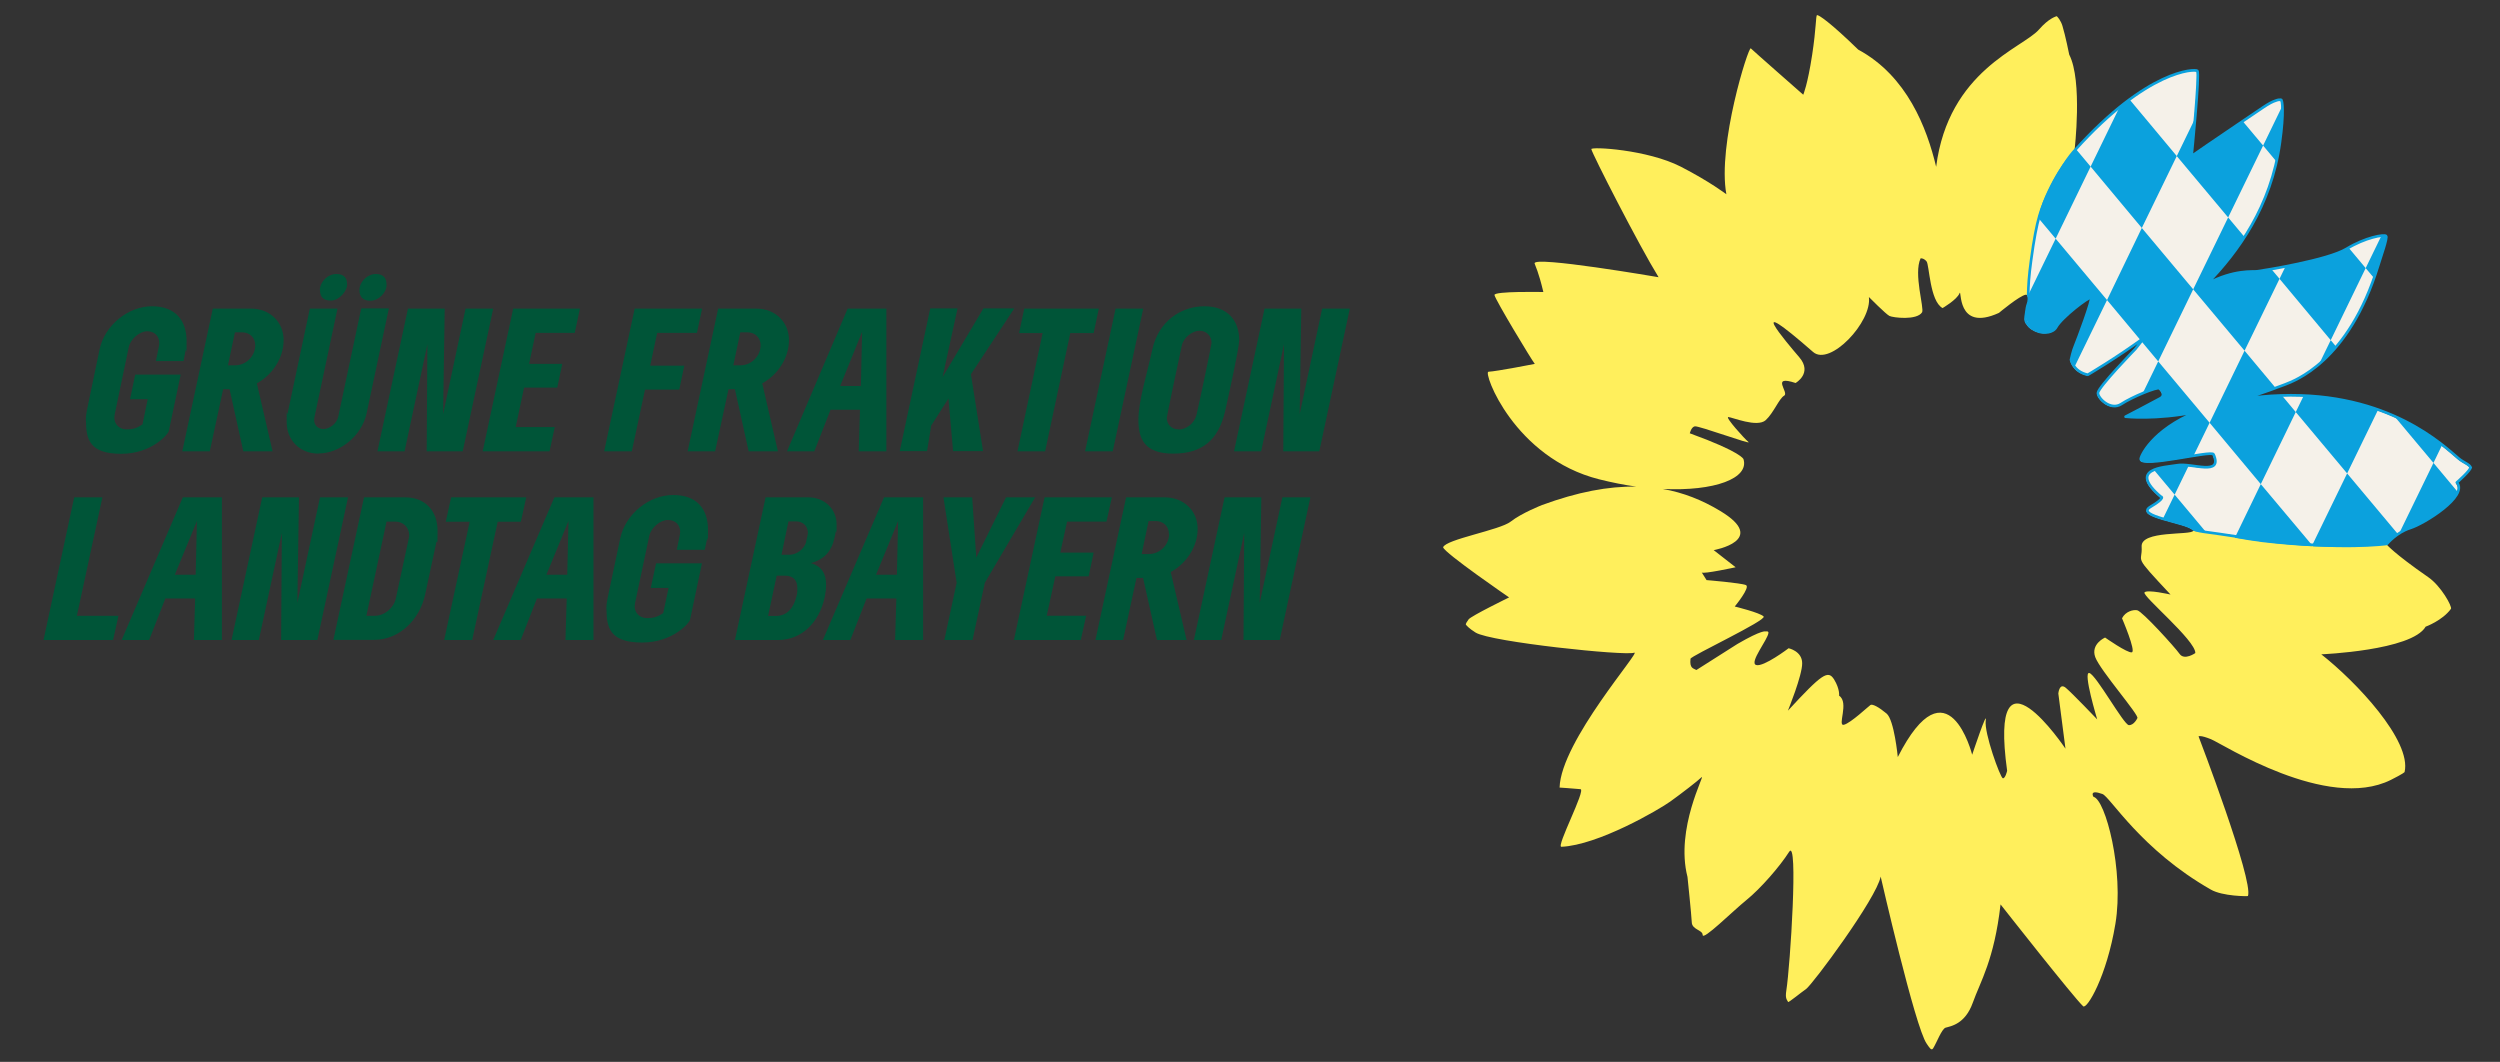 <?xml version="1.0" encoding="UTF-8"?>
<svg xmlns="http://www.w3.org/2000/svg" version="1.1" xmlns:xlink="http://www.w3.org/1999/xlink" viewBox="0 0 1401.5 595.3">
  <rect x="0" y="0" width="1401.5" height="595.3" fill="#333333" stroke="none"/>
  <defs>
    <style>
      .cls-1 {
        fill: #005538;
      }

      .cls-1, .cls-2, .cls-3, .cls-4, .cls-5 {
        stroke-width: 0px;
      }

      .cls-2, .cls-6 {
        fill: none;
      }

      .cls-3 {
        fill: #0ba1dd;
      }

      .cls-4 {
        fill: #ffef5c;
      }

      .cls-7 {
        clip-path: url(#clippath);
      }

      .cls-5 {
        fill: #f5f1e9;
      }

      .cls-6 {
        stroke: #0ba1dd;
        stroke-linejoin: round;
        stroke-width: 1.5px;
      }
    </style>
    <clipPath id="clippath">
      <path class="cls-2" d="M1163.4,84.1s-7.7,6.3-15.4,22.6c-4.4,9.3-5.9,14.9-9.2,39.4-1.2,8.7-1.5,14-1.6,19.1.2.6.2,1.6,0,2.8s-.4,2.2-.6,3.1c-.4,2-.6,3.2-.9,6.5s0,1.7.4,2.9.6,1.3.6,1.3c3,4.3,12.9,7.6,16,1.7s3-3.8,5.3-6c5.6-5.3,13.4-10.9,14.2-10.6,1.2.5-7.7,24.2-8.7,26.5-1.5,3.4-2.5,8.4-2.5,8.4,0,0,1.2,6.6,9.4,8.4,0,0,15.6-9.1,31.9-21-1.7,2.1-3.4,4.2-5.2,6.5,0,0-21,21.6-21,24.7,0,3.1,7.2,10.1,13.1,6.2,5.9-3.9,20.1-9.8,21.4-8.8,1.2,1,3.5,3.9.5,5.6-3,1.7-19.5,10.3-19.5,10.3,0,0,17.1,1.8,40.3-2.9-25,10.2-31.9,25.1-31.7,26.6.4,2.9,12.2,1,22.9-.8,9-1.5,17.3-2.9,17.8-1.9,4.3,8.6-3.5,7.6-11,6.6-3.4-.5-6.8-.9-9.3-.5-7.8,1.3-27.9,1.8-9.3,17.7,0,0,3.3.3-5.7,5.7s20.4,8.6,23.9,12.5c.3.3.8.8.6.8,13.6,2.3,29.5,5.4,38,6.4,45,5.3,69.9,1.2,69.9,1.2,0,0,5.4-6.5,13.1-8.9,7.7-2.4,32.8-17.9,26.1-25.5,0,0,7.7-6.7,7.8-8.7h0c0,0,0-.1,0-.1-.2-1.5-4-2.8-6.5-4.9-8.6-7.2-39.3-37.4-99.7-35.4-7.6.2-14.6,1-21,2,12.9-4.2,19.5-6.7,23.4-8.2,4.7-1.9,35.5-12.4,52.1-66.6,1.4-4.6,5.4-15.8,4.4-16.6-1.2-1-11.6.8-22.1,7.2-10.5,6.4-45.8,12-50,12.6-2.5.4-12.8-1.2-28.3,7,17.5-17.9,36-43.4,40.9-79.1,2.4-17.2,1.4-24.1.6-24.1-1,0-1.6,0-2.9.5-3.9,1.2-7.8,4.4-20.7,13-12.9,8.6-26.5,18.1-26.5,18.1,0,0,4.7-46.7,3.2-47.8-.2-.1-.8-.3-1.8-.3-6.7,0-31.4,5.3-66.9,44.8"/>
    </clipPath>
  </defs>
  <g id="Sonnenblume_geteilt_Sonne_20" data-name="Sonnenblume geteilt Sonne 20">
    <g>
      <path class="cls-4" d="M1337.9,305.2s-25.1,2.4-70.1-2.9c-8.5-1-24.6-3-38.3-4.7,0,0,0,0,0,0-1.4,2.6-29.5-.4-28.9,8.8.6,9.9-5.6,3.6,16.2,26.9,0,0-13.1-3-14.6-1.2-1.5,1.9,28.7,26.9,28.5,34,0,0-6.1,4.3-8.8.5-2.6-3.7-20.9-23.9-23.8-24.5-2.2-.4-6.5.6-8.5,4.5,0,0,8,18.6,5.5,19.1-2.5.5-15-8.3-15-8.3,0,0-8.2,3.6-5.5,11,2.7,7.4,24.9,32.7,23.6,34.2,0,0-1.9,4.1-4.8,3.9-2.9-.3-18.3-28.2-22.1-29.2-3.8-1.1,4.4,26,4.4,26,0,0-13.9-14.6-17.6-17.7-3.7-3.1-4.2,3.2-4.2,3.2l4,30.9s-43.3-64.5-32.7,12.4c0,0-1,4.4-2.4,4.2-1.4-.2-10.6-25.5-9.6-32.4,1.1-6.9-7.6,19.2-7.6,19.2,0,0-13.6-53.9-41.7,1.3,0,0-2-20.9-6.3-24.4-4.3-3.6-7.9-5.5-9-4.8-1.1.7-11,10.1-14.9,11.1-3.9.9,3.1-12.5-2.7-16.3,0,0,.5-3.7-2.8-9.1-3.4-5.4-6.6-3.4-25.9,17.5,0,0,8.1-19.8,8-26.6,0-6.8-7.6-8.4-7.6-8.4,0,0-14.1,10.7-18.2,9.4-4.1-1.3,6.7-14.4,6.9-18.1,0-1.1-1.6-.7-1.6-.7,0,0-1.7-1.2-15.8,7l-23,14.6c-1.7-1-3.9-.8-3.3-6.3.2-1.6,42.9-21.6,41-23.7-1.9-2.1-16.2-5.6-16.2-5.6,0,0,8.9-10.8,6.3-12-2.7-1.2-22.1-2.8-22.1-2.8,0,0-3.4-5.4-2.7-4.3.6,1.1,19-2.9,19-2.9l-12.3-9.6s31.1-5.5,3.6-22c-10.1-6.1-20.7-10.3-32.2-12.3,29.2,1.4,48.6-6,45.3-16.7,0,0-.9-3.9-30.1-14.5,0,0,.8-3.5,2.8-3.9,2-.5,32.3,10.6,30.1,8.8-2.2-1.8-13.3-14.1-11.3-14,2,0,16.2,6.1,21,1.7,4.5-4.2,7.4-12,10.3-13.7,3-1.7-7.9-11.8,6.4-7.1,0,0,9.7-5.5,2.1-14.4-7.7-9-32-37.7,7.7-3,9.5,8.3,33.2-17,31.3-30.8,0,0,9.5,9.6,11.5,10.6,2,1,15.3,2.6,18.3-2,1.4-2.1-4.9-21.7-.8-30.3,0,0,1.7-.2,3.3,1.7,1.6,1.8,1.8,22.3,9,26.2,0,0,8.1-4.7,9.5-8.3,1.4-3.5-2.2,22.1,22.1,11,0,0,11.7-9.8,15.1-10.2.5,0,1.1.5,1.3.9.1-5.1.2-11.4,1.4-20.1,3.3-24.5,5.8-29.5,10.2-38.8,7.8-16.3,14.4-23.1,14.4-23.1,0,0,0,0,0,0,0,0,4.6-38.8-3-53.5,0,0-2.1-10.6-3.8-16.1-.8-2.8-3-5.7-3.4-5.4-.4.3-4,.9-9.8,7.5-9,10.3-50.7,22.9-57.6,76.9-5.2-21.8-16.3-50.9-43.7-65.7-15.5-15.1-22.3-19.7-23.1-19.3-.7.4-.4,7.1-2.7,22.2-2.6,17-5,22.4-5,22.4,0,0-28.7-25.2-29.4-26-1.3-1.3-18.8,54.1-13.7,81.8,0,0-9.1-7-25.6-15.5-18.8-9.6-50.3-11.3-50.1-9.8.4,2.5,26.6,53.8,37.7,71.8,0,0-70.8-12.2-69.5-7.7.4,1.5,2.1,4.2,4.9,16,0,0-27.8-.6-27.4,1.7.4,2.6,21,36.7,22.6,38.6,0,0-21.5,4.2-26,4.4-3.1.2,14.4,48.3,62.1,60.3,7.2,1.8,14.2,3.2,20.9,4.1-15.7-.3-33,3-52.9,10.3,0,0-11.5,4.5-17.6,9.3-6.1,4.8-36.4,9.9-37.9,14.4.7,3.2,37,28.1,37,28.1,0,0-21.3,10.4-22.7,12.3-1,1.4-1.8,2.6-1.5,3,.3.4,1.7,2.1,5.4,4.4,8.5,5.3,84.2,13.2,88.9,11.3,4.7-1.9-41.1,49.6-41.8,75.6,0,0,7.5.5,11.7.9,3.2.3-13.8,32.4-10.7,32.3,20.6-.9,54.7-20.8,61.1-25.4,6.4-4.6,15.2-11.4,17.5-13.6,2.4-2.2-14.9,28.7-7.9,55.9,0,0,2.2,21.1,2.4,25.4.1,4.2,6.1,4.3,6.1,7.1,0,3.5,16.7-13.2,24.6-19.6,7.9-6.4,18.7-18.8,23.9-27,5.2-8.1.6,63.9-1.6,77.8-.7,4.5.3,5,1,6.4.2.5,7.6-5.6,10-7.2,3.5-2.3,39.6-50.9,41.9-63.1,0,0,19.3,84.6,25.8,93.7,1.4,2,2.6,4.2,3.6,2.6,1.9-3,4.8-10.9,7-11.6,2.8-.8,10.9-1.9,15.2-13.9,4.3-12.1,12-23.9,15.6-55.2,0,0,41,52.2,46.3,57.1,2.1,1.9,13.2-16.6,18.1-46.3,4.9-29.7-5.6-69.7-12.3-71.1,0,0-2.8-4.4,5-1.6,4.4,1.6,21.5,31.2,60.8,53.6,6.6,3.8,20.7,3.8,20.8,3.6,3.2-8.8-27.7-89.5-27.7-89.5,0,0,.8-.9,7,1.6,6.2,2.5,65.1,40.6,100.8,22.8,7.2-3.6,7.7-4.4,7.7-4.4,4.1-17.6-27.4-50.9-46.7-66,0,0,50.8-2.1,58.5-15.5,0,0,9.4-3.4,14.2-10,.8-1.2-5.5-12.8-12.8-17.8-19.2-13.3-23.3-18.3-23.3-18.3h0Z"/>
      <path class="cls-4" d="M1229.6,297.2c0,0,0,.1,0,.2,0,0,0-.1,0-.2Z"/>
    </g>
    <polygon class="cls-1" points="1142.8 185.3 1143.6 181.2 1140.5 178 1136.7 177.7 1135.8 178.8 1136.4 181.2 1138.4 183.6 1142.8 185.3"/>
    <polygon class="cls-1" points="1203.8 259 1207.8 256.9 1206.8 253.9 1203.4 253.6 1201.7 254.5 1200.8 256.1 1200.1 257.1 1200.9 258.2 1203.8 259"/>
  </g>
  <g id="Segment_Sand" data-name="Segment Sand">
    <path class="cls-5" d="M1384.5,262.4c-.2-1.5-4-2.8-6.5-4.9-8.6-7.2-39.3-37.4-99.7-35.4-7.6.2-14.6,1-21,2,12.9-4.2,19.5-6.7,23.4-8.2,4.7-1.9,35.5-12.4,52.1-66.6,1.4-4.6,5.4-15.8,4.4-16.6-1.2-1-11.6.8-22.1,7.2-10.5,6.4-45.8,12-50,12.6-2.5.4-12.8-1.2-28.3,7,17.4-17.9,36-43.4,40.9-79.1,2.4-17.1,1.4-24.1.6-24.1-1,0-1.6,0-2.9.5-3.9,1.2-7.8,4.4-20.7,13-12.8,8.6-26.5,18.1-26.5,18.1,0,0,4.7-46.7,3.2-47.8-1.4-1.1-27.9-.8-68.6,44.5,0,0-6.7,6.8-14.4,23.1-4.4,9.3-6.9,14.3-10.2,38.8-1.2,8.7-1.5,14-1.6,19.1.2.6.5,1.6.4,2.7,0,1.8-.9,3.2-1.1,4.8s-.4,2.7-.7,4.8.2,3.1,1,4,0,0,0,0c1.2,2.1,3.9,3.7,6.6,4.5s7.7.7,9.5-2.6c3.2-5.7,18.3-17.1,19.5-16.6,1.2.5-7.7,24.2-8.7,26.5-1.5,3.4-2.5,8.4-2.5,8.4,0,0,1.2,6.6,9.4,8.4,0,0,15.6-9.1,31.9-21-1.7,2-3.4,4.2-5.2,6.5,0,0-21,21.6-21,24.7,0,3.1,7.2,10.1,13.1,6.2,5.9-3.9,20.1-9.8,21.4-8.8,1.2,1,3.5,3.9.5,5.6-3,1.7-19.5,10.3-19.5,10.3,0,0,18.9,1.3,42-3.4-25,10.2-33.7,25.7-33.5,27.2.7,5,39.7-5.1,40.8-2.7,5.5,12.5-12.3,4.7-20.2,6.1-7.8,1.3-28,1.7-9.4,17.6,0,0,3.4.3-5.7,5.7-9.2,5.4,20.4,8.6,23.9,12.5.3.3,2.2.5,2.1.7,13.7,1.7,27.8,3.8,36.3,4.8,45,5.3,70.1,2.9,70.1,2.9,0,0,5.4-6.5,13.1-8.9,7.7-2.4,32.8-17.9,26.1-25.5,0,0,8.1-7,7.8-8.8"/>
  </g>
  <g id="Himmel_Rauten" data-name="Himmel Rauten">
    <g class="cls-7">
      <polygon class="cls-3" points="1172 93.4 1152.4 133.8 1123.6 99.4 1143.2 59 1172 93.4"/>
      <polygon class="cls-3" points="1220.3 87.5 1200.7 127.8 1172 93.4 1191.6 53.1 1220.3 87.5"/>
      <polygon class="cls-3" points="1268.7 81.6 1249.1 121.9 1220.3 87.5 1239.9 47.2 1268.7 81.6"/>
      <polygon class="cls-3" points="1317 75.6 1297.4 116 1268.7 81.6 1288.3 41.2 1317 75.6"/>
      <polygon class="cls-3" points="1181.2 168.2 1161.6 208.5 1132.8 174.1 1152.4 133.8 1181.2 168.2"/>
      <polygon class="cls-3" points="1229.5 162.2 1209.9 202.6 1181.2 168.2 1200.7 127.8 1229.5 162.2"/>
      <polygon class="cls-3" points="1277.9 156.3 1258.3 196.6 1229.5 162.2 1249.1 121.9 1277.9 156.3"/>
      <polygon class="cls-3" points="1326.2 150.3 1306.6 190.7 1277.9 156.3 1297.5 116 1326.2 150.3"/>
      <polygon class="cls-3" points="1374.6 144.4 1355 184.7 1326.2 150.3 1345.8 110 1374.6 144.4"/>
      <polygon class="cls-3" points="1190.3 242.9 1170.7 283.2 1142 248.8 1161.6 208.5 1190.3 242.9"/>
      <polygon class="cls-3" points="1238.7 237 1219.1 277.3 1190.3 242.9 1209.9 202.6 1238.7 237"/>
      <polygon class="cls-3" points="1287 231 1267.4 271.4 1238.7 237 1258.3 196.6 1287 231"/>
      <polygon class="cls-3" points="1335.4 225.1 1315.8 265.4 1287 231 1306.6 190.7 1335.4 225.1"/>
      <polygon class="cls-3" points="1383.7 219.1 1364.2 259.5 1335.4 225.1 1355 184.7 1383.7 219.1"/>
      <polygon class="cls-3" points="1247.9 311.7 1228.3 352 1199.5 317.6 1219.1 277.3 1247.9 311.7"/>
      <polygon class="cls-3" points="1296.2 305.7 1276.6 346.1 1247.9 311.7 1267.4 271.4 1296.2 305.7"/>
      <polygon class="cls-3" points="1344.6 299.8 1325 340.1 1296.2 305.7 1315.8 265.4 1344.6 299.8"/>
      <polygon class="cls-3" points="1392.9 293.9 1373.3 334.2 1344.6 299.8 1364.2 259.5 1392.9 293.9"/>
    </g>
  </g>
  <g id="Schriftzug_links" data-name="Schriftzug links">
    <g>
      <path class="cls-1" d="M48.1,235.7c0-1.8.2-3.6.6-5.6l7.1-34.1c2.8-13.6,16-24.3,29.4-24.3s19.4,8.2,19.4,19.5-.2,3.2-.5,4.9l-1.2,6.3h-15.5l1.7-8.3c0-.4.2-1.2.2-1.8,0-3.8-2.6-6.6-6.8-6.6s-9.3,4.3-10.3,8.8l-7.9,37.8c0,.5-.2,1.2-.2,1.9,0,3.6,2.8,6.5,6.8,6.5s6-.8,9-2.8l2.9-14.1h-9.9l2.9-13.8h25.5l-6.7,31.8c-.3,1.3-9.2,12.6-26.7,12.6s-19.7-8-19.7-18.6Z"/>
      <path class="cls-1" d="M119.2,173h21.4c10.8,0,18.4,7.6,18.4,17.7s-6.4,19.5-15,24.2l8.8,38.1h-16.4l-7.7-34.8h-3.6l-7.5,34.8h-15.4l17.1-80ZM143.1,193.5c0-4.2-3.1-7.2-7.4-7.2h-4l-3.9,18.5h4c6.1,0,11.3-5.1,11.3-11.3Z"/>
      <path class="cls-1" d="M178.6,254.3c-10.6,0-17.9-7.6-17.9-17.7s.2-3.1.5-4.7l12.5-58.9h15.5l-12.9,60.8c0,.4-.2,1-.2,1.5,0,3.2,2.1,5.2,5.3,5.2s7.4-3,8.2-6.8l12.9-60.8h15.5l-12.5,58.9c-2.6,12.2-14.7,22.4-26.9,22.4ZM179.3,162.7c0-4.7,4.4-9.1,9.3-9.1s6,2.9,6,6.1-4.3,8.8-9.1,8.8-6.1-2.6-6.1-5.9ZM216.7,159.8c0,4.3-4.5,8.8-9.1,8.8s-6.1-2.7-6.1-6c0-4.7,4.5-9,9.2-9s6,2.8,6,6.1Z"/>
      <path class="cls-1" d="M228.9,173h20.4l-.9,59.2,12.6-59.2h15.5l-17.1,80h-20.2l.4-60-12.8,60h-15.2l17.1-80Z"/>
      <path class="cls-1" d="M308,253h-37.4l17.1-80h37.4l-2.9,13.6h-21.9l-3.7,17.4h18.6l-2.8,13.3h-18.6l-4.7,22.1h21.9l-2.9,13.5Z"/>
      <path class="cls-1" d="M364.4,205h19.2l-2.8,13.4h-19.2l-7.4,34.6h-15.5l17.1-80h37.8l-2.9,13.6h-22.3l-3.9,18.4Z"/>
      <path class="cls-1" d="M402.5,173h21.4c10.8,0,18.4,7.6,18.4,17.7s-6.4,19.5-15,24.2l8.8,38.1h-16.4l-7.7-34.8h-3.6l-7.5,34.8h-15.4l17.1-80ZM426.4,193.5c0-4.2-3.1-7.2-7.4-7.2h-4l-3.9,18.5h4c6.1,0,11.3-5.1,11.3-11.3Z"/>
      <path class="cls-1" d="M465.6,229.7l-9.1,23.3h-15.3l34-80h21.7v80h-15.5l.7-23.3h-16.5ZM483.3,186l-12.3,30.4h11.6l.7-30.4Z"/>
      <path class="cls-1" d="M522,238.8l-2.3,14.1h-15.3l17.1-80h15.3l-8.4,38.5,22.9-38.5h17.3l-24.3,36.9,6.8,43.1h-16.8l-2.6-29.5-9.8,15.4Z"/>
      <path class="cls-1" d="M600,186.7l-14.1,66.3h-15.5l14.1-66.3h-13.2l2.9-13.7h41.8l-2.9,13.7h-13Z"/>
      <path class="cls-1" d="M623.8,253h-15.5l17.1-80h15.5l-17.1,80Z"/>
      <path class="cls-1" d="M694.7,190.7c0,4.2-5.9,30.9-7.9,39.8-3.8,16.4-13.1,23.8-29.1,23.8s-19.5-8.1-19.5-18.9,4.9-26,7.8-39.5c3.4-15.7,16-24.2,29.2-24.2s19.5,8.2,19.5,19ZM660.6,240.8c4.6,0,9.1-3.6,10.2-8.4,2-8.6,8.4-39.1,8.4-40.2,0-3.8-2.8-6.8-6.8-6.8s-9,3.9-9.9,8.4c-2.2,9.9-8.4,39.8-8.4,40.4,0,3.7,2.6,6.5,6.6,6.5Z"/>
      <path class="cls-1" d="M709.1,173h20.4l-.9,59.2,12.6-59.2h15.5l-17.1,80h-20.2l.4-60-12.8,60h-15.2l17.1-80Z"/>
    </g>
    <g>
      <path class="cls-1" d="M41.6,278.8h15.8l-14.3,66.4h23.3l-3,13.6H24.4l17.2-80Z"/>
      <path class="cls-1" d="M92.7,335.5l-9.1,23.3h-15.4l34.3-80h21.9v80h-15.7l.7-23.3h-16.7ZM110.5,291.8l-12.5,30.4h11.7l.7-30.4Z"/>
      <path class="cls-1" d="M147,278.8h20.6l-.9,59.2,12.7-59.2h15.7l-17.2,80h-20.3l.4-60-12.9,60h-15.3l17.2-80Z"/>
      <path class="cls-1" d="M204.1,278.8h22.9c11.8,0,18.3,8,18.3,18.8s-.3,4.3-.7,6.5l-6.3,29.3c-3,13.9-14.4,25.3-28.5,25.3h-22.9l17.2-80ZM221.9,335.5l7.2-33.4c.2-.7.3-1.4.3-2,0-4.4-3.3-7.7-7.9-7.7h-4.8l-11.3,52.8h4.8c5.3,0,10.6-4.4,11.7-9.7Z"/>
      <path class="cls-1" d="M279,292.5l-14.3,66.3h-15.7l14.3-66.3h-13.4l3-13.7h42.1l-3,13.7h-13.1Z"/>
      <path class="cls-1" d="M301,335.5l-9.1,23.3h-15.4l34.3-80h21.9v80h-15.7l.7-23.3h-16.7ZM318.8,291.8l-12.5,30.4h11.7l.7-30.4Z"/>
      <path class="cls-1" d="M339.9,341.5c0-1.8.2-3.6.6-5.6l7.2-34.1c2.9-13.6,16.1-24.3,29.7-24.3s19.5,8.2,19.5,19.5-.2,3.2-.5,4.9l-1.3,6.3h-15.7l1.7-8.3c0-.4.2-1.2.2-1.8,0-3.8-2.6-6.6-6.9-6.6s-9.4,4.3-10.4,8.8l-8,37.8c0,.5-.2,1.2-.2,1.9,0,3.6,2.8,6.5,6.9,6.5s6-.8,9.1-2.8l3-14.1h-10l3-13.8h25.7l-6.7,31.8c-.3,1.3-9.3,12.6-26.9,12.6s-19.9-8-19.9-18.6Z"/>
      <path class="cls-1" d="M463.1,327.9c0,2.2-.3,4.6-.8,7-3.1,14.3-13.1,23.9-26.2,23.9h-24.1l17.2-80h23.8c9.3,0,16,6.6,16,15.2s-.2,2.5-.4,3.8l-.8,3.8c-1.6,7.6-6,12.1-13.2,14.1,6.4,1.8,8.5,6.4,8.5,12.1ZM446.6,333.9c.4-1.5.4-2.8.4-4.1,0-4.6-2.3-7.1-7.2-7.1h-4.4l-4.8,22.6h4.4c6.2,0,10-4.4,11.6-11.4ZM451.9,303.7c.4-1.6,1-4.2,1-5.1,0-3.6-2.8-6.3-6.5-6.3h-4.4l-3.9,18.7h4.4c4.1,0,8.3-3.1,9.5-7.3Z"/>
      <path class="cls-1" d="M485.8,335.5l-9.1,23.3h-15.4l34.3-80h21.9v80h-15.7l.7-23.3h-16.7ZM503.6,291.8l-12.5,30.4h11.7l.7-30.4Z"/>
      <path class="cls-1" d="M545.2,358.8h-15.8l6.9-32.1-7.4-47.9h16.1l2.3,33.8,16.7-33.8h16.3l-28.2,47.9-6.9,32.1Z"/>
      <path class="cls-1" d="M606.1,358.8h-37.7l17.2-80h37.7l-3,13.6h-22.1l-3.8,17.4h18.7l-2.8,13.3h-18.7l-4.8,22.1h22.1l-3,13.5Z"/>
      <path class="cls-1" d="M631.2,278.8h21.6c10.9,0,18.6,7.6,18.6,17.7s-6.5,19.5-15.1,24.2l8.9,38.1h-16.6l-7.8-34.8h-3.7l-7.5,34.8h-15.5l17.2-80ZM655.3,299.3c0-4.2-3.1-7.2-7.4-7.2h-4l-3.9,18.5h4c6.2,0,11.4-5.1,11.4-11.3Z"/>
      <path class="cls-1" d="M686.5,278.8h20.6l-.9,59.2,12.7-59.2h15.7l-17.2,80h-20.3l.4-60-12.9,60h-15.3l17.2-80Z"/>
    </g>
  </g>
  <g id="Outline_Himmel_Kopie" data-name="Outline_Himmel Kopie">
    <path class="cls-6" d="M1384.9,262c-.2-1.5-4-2.8-6.5-4.9-8.6-7.2-39.3-37.4-99.7-35.4-7.6.2-14.6,1-21,2,12.9-4.2,19.5-6.7,23.4-8.2,4.7-1.9,35.5-12.4,52.1-66.6,1.4-4.6,5.4-15.8,4.4-16.6-1.2-1-11.6.8-22.1,7.2-10.5,6.4-45.8,12-50,12.6-2.5.4-12.8-1.2-28.3,7,17.4-17.9,36-43.4,40.9-79.1,2.4-17.1,1.4-24.1.6-24.1-1,0-1.6,0-2.9.5-3.9,1.2-7.8,4.4-20.7,13-12.8,8.6-26.5,18.1-26.5,18.1,0,0,4.7-46.7,3.2-47.8-1.4-1.1-27.9-.8-68.6,44.5,0,0-6.7,6.8-14.4,23.1-4.4,9.3-6.9,14.3-10.2,38.8-1.2,8.7-1.5,14-1.6,19.1.2.6.5,1.6.4,2.7,0,1.8-.9,3.2-1.1,4.8s-.4,2.7-.7,4.8.2,3.1,1,4,0,0,0,0c1.2,2.1,3.9,3.7,6.6,4.5s7.7.7,9.5-2.6c3.2-5.7,18.3-17.1,19.5-16.6,1.2.5-7.7,24.2-8.7,26.5-1.5,3.4-2.5,8.4-2.5,8.4,0,0,1.2,6.6,9.4,8.4,0,0,15.6-9.1,31.9-21-1.7,2-3.4,4.2-5.2,6.5,0,0-21,21.6-21,24.7,0,3.1,7.2,10.1,13.1,6.2,5.9-3.9,20.1-9.8,21.4-8.8,1.2,1,3.5,3.9.5,5.6-3,1.7-19.5,10.3-19.5,10.3,0,0,16.7,1.9,39.8-2.7-25,10.2-31.5,25.1-31.3,26.5.7,5,39.7-5.1,40.8-2.7,5.5,12.5-12.3,4.7-20.2,6.1-7.8,1.3-28,1.7-9.4,17.6,0,0,3.4.3-5.7,5.7-9.2,5.4,20.4,8.6,23.9,12.5.3.3,2.7,1,3.5,1.1s1.6.3,2.3.4c12.8,1.7,24.5,3.7,32.6,4.7,44.5,5.7,70.2,2.1,70.2,2.1,0,0,5.4-6.5,13.1-8.9,7.7-2.4,32.8-17.9,26.1-25.5,0,0,8.1-7,7.8-8.8"/>
  </g>
  <g id="Fueller_Himmel">
    <polygon class="cls-3" points="1143.2 186.3 1147.4 182.3 1140.4 176.7 1136.6 176.4 1135.7 177.5 1136.3 180 1138.4 183.6 1143.2 186.3"/>
    <polygon class="cls-3" points="1203.9 259.3 1208 256.3 1207 253.3 1203.6 253 1201.9 253.9 1201 255.6 1200.2 256.5 1201 258.6 1203.9 259.3"/>
    <polygon class="cls-3" points="1199 233.8 1202.8 233.6 1201.8 231 1198.9 229.8 1196.6 231.1 1193.5 232.9 1193.9 233.8 1196.2 234 1199 233.8"/>
  </g>
</svg>